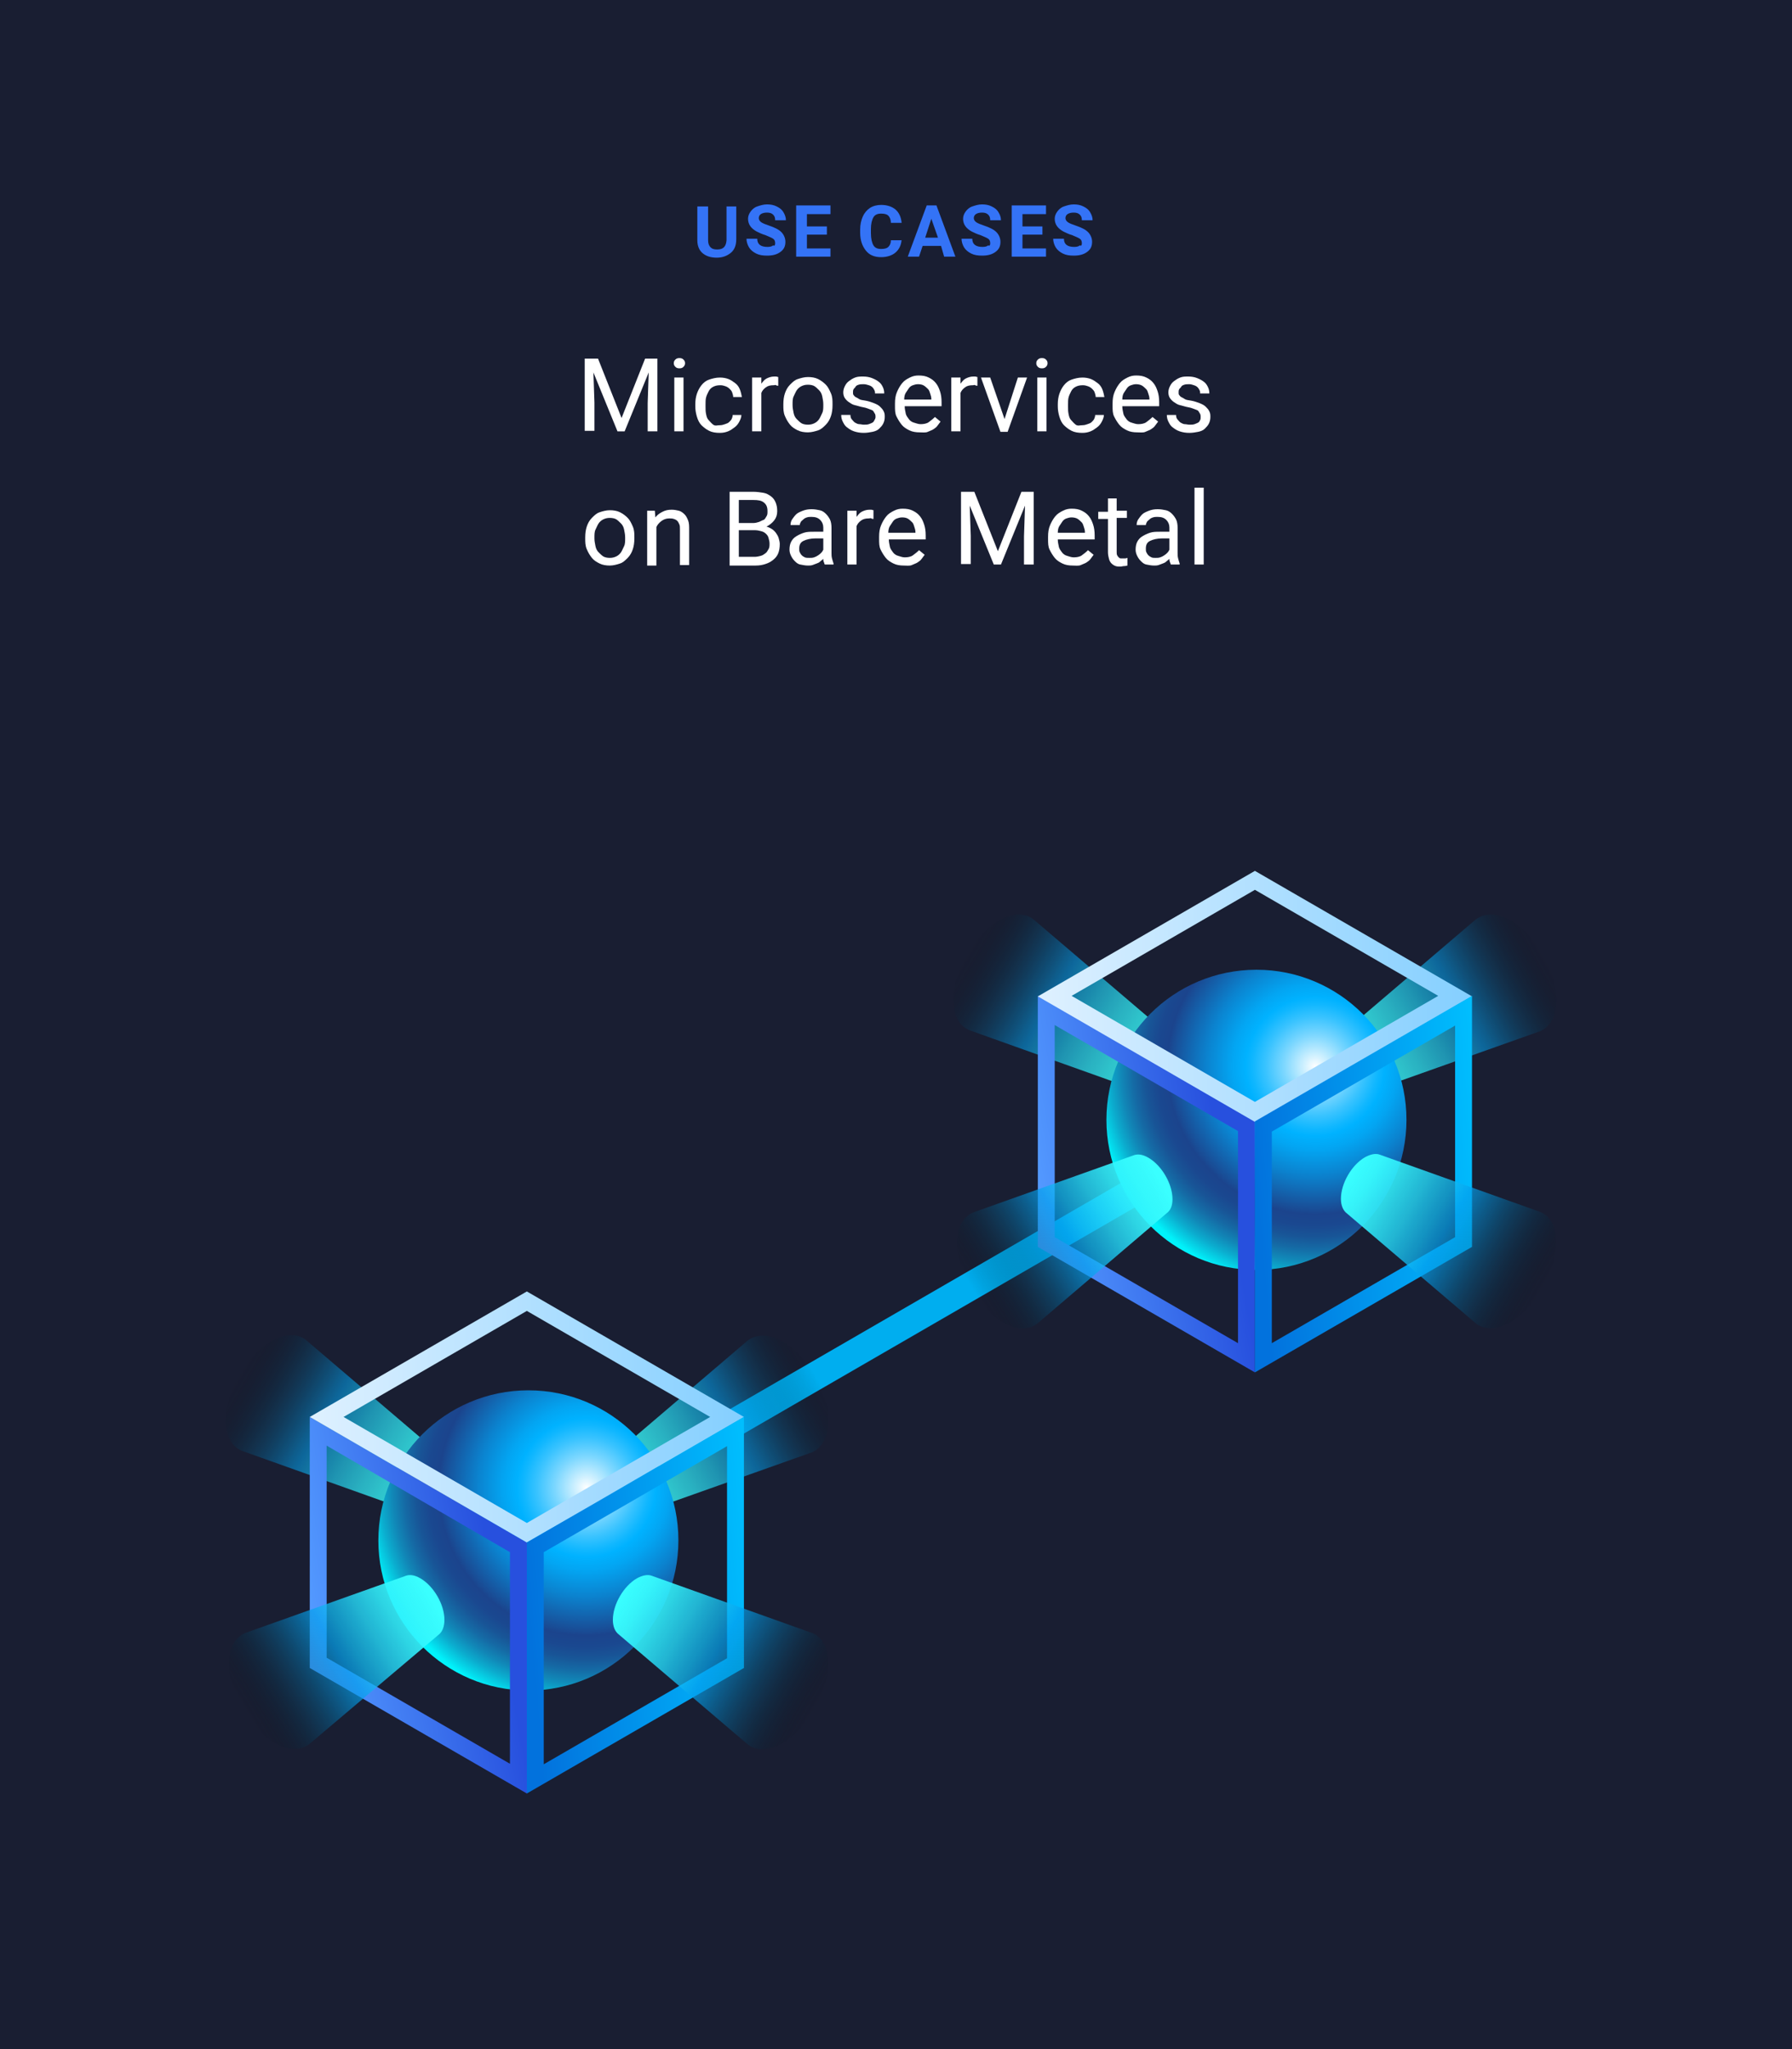 <?xml version="1.0" encoding="utf-8"?>
<!-- Generator: Adobe Illustrator 23.0.1, SVG Export Plug-In . SVG Version: 6.00 Build 0)  -->
<svg version="1.1" id="Ñëîé_1" xmlns="http://www.w3.org/2000/svg" xmlns:xlink="http://www.w3.org/1999/xlink" x="0px" y="0px"
	 viewBox="0 0 350 400" style="enable-background:new 0 0 350 400;" xml:space="preserve">
<style type="text/css">
	.st0{fill:#191E32;}
	.st1{fill:#FFFFFF;}
	.st2{fill:#3473F6;}
	.st3{fill:none;stroke:#00AEEF;stroke-width:5.498;stroke-linecap:round;stroke-linejoin:round;stroke-miterlimit:10;}
	.st4{opacity:0.8;fill:url(#SVGID_1_);}
	.st5{opacity:0.8;fill:url(#SVGID_2_);}
	.st6{fill:url(#SVGID_3_);}
	.st7{fill-rule:evenodd;clip-rule:evenodd;fill:url(#SVGID_4_);}
	.st8{fill-rule:evenodd;clip-rule:evenodd;fill:url(#SVGID_5_);}
	.st9{fill-rule:evenodd;clip-rule:evenodd;fill:url(#SVGID_6_);}
	.st10{fill:url(#SVGID_7_);}
	.st11{fill:url(#SVGID_8_);}
	.st12{opacity:0.8;fill:url(#SVGID_9_);}
	.st13{opacity:0.8;fill:url(#SVGID_10_);}
	.st14{fill:url(#SVGID_11_);}
	.st15{fill-rule:evenodd;clip-rule:evenodd;fill:url(#SVGID_12_);}
	.st16{fill-rule:evenodd;clip-rule:evenodd;fill:url(#SVGID_13_);}
	.st17{fill-rule:evenodd;clip-rule:evenodd;fill:url(#SVGID_14_);}
	.st18{fill:url(#SVGID_15_);}
	.st19{fill:url(#SVGID_16_);}
</style>
<rect class="st0" width="350" height="400"/>
<g>
	<path class="st1" d="M116.8,70l4.6,11.6l4.6-11.6h2.4v14.2h-1.9v-5.5l0.2-6l-4.7,11.5h-1.4l-4.7-11.5l0.2,5.9v5.5h-1.9V70H116.8z"
		/>
	<path class="st1" d="M131.6,70.9c0-0.3,0.1-0.5,0.3-0.7s0.4-0.3,0.8-0.3s0.6,0.1,0.8,0.3s0.3,0.4,0.3,0.7s-0.1,0.5-0.3,0.7
		s-0.4,0.3-0.8,0.3s-0.6-0.1-0.8-0.3S131.6,71.2,131.6,70.9z M133.5,84.2h-1.8V73.7h1.8V84.2z"/>
	<path class="st1" d="M140.7,83c0.3,0,0.6-0.1,0.9-0.2s0.6-0.2,0.8-0.4s0.4-0.4,0.5-0.6s0.2-0.5,0.2-0.8h1.7c0,0.5-0.2,0.9-0.4,1.3
		s-0.5,0.8-0.9,1.1s-0.8,0.6-1.3,0.8s-1,0.3-1.6,0.3c-0.8,0-1.5-0.1-2.1-0.4s-1.1-0.7-1.5-1.1s-0.7-1-0.9-1.7s-0.3-1.3-0.3-2v-0.4
		c0-0.7,0.1-1.4,0.3-2s0.5-1.2,0.9-1.7s0.9-0.9,1.5-1.1s1.3-0.4,2.1-0.4c0.6,0,1.2,0.1,1.7,0.3s0.9,0.5,1.3,0.8s0.7,0.7,0.9,1.2
		s0.3,1,0.4,1.5h-1.7c0-0.3-0.1-0.6-0.2-0.9s-0.3-0.5-0.5-0.7s-0.5-0.4-0.8-0.5s-0.6-0.2-1-0.2c-0.6,0-1,0.1-1.4,0.3
		s-0.7,0.5-0.9,0.9s-0.4,0.8-0.5,1.2s-0.1,0.9-0.1,1.4v0.4c0,0.5,0,0.9,0.1,1.4s0.2,0.9,0.5,1.2s0.5,0.6,0.9,0.9S140.1,83,140.7,83z
		"/>
	<path class="st1" d="M152,75.3c-0.2,0-0.3,0-0.4-0.1s-0.3,0-0.5,0c-0.6,0-1.1,0.1-1.5,0.4s-0.7,0.6-0.9,1.1v7.5h-1.8V73.7h1.8
		l0,1.2c0.3-0.4,0.6-0.8,1-1s0.9-0.4,1.5-0.4c0.1,0,0.3,0,0.4,0s0.3,0.1,0.4,0.1V75.3z"/>
	<path class="st1" d="M153,78.9c0-0.8,0.1-1.5,0.3-2.1s0.5-1.2,1-1.7s0.9-0.9,1.5-1.1s1.3-0.4,2-0.4c0.7,0,1.4,0.1,2,0.4
		s1.1,0.7,1.5,1.1s0.7,1,1,1.7s0.3,1.4,0.3,2.1v0.2c0,0.8-0.1,1.5-0.3,2.1s-0.5,1.2-1,1.7s-0.9,0.9-1.5,1.1s-1.3,0.4-2,0.4
		s-1.4-0.1-2-0.4s-1.1-0.6-1.5-1.1s-0.7-1-1-1.7s-0.3-1.4-0.3-2.1V78.9z M154.8,79.1c0,0.5,0.1,1,0.2,1.5s0.3,0.9,0.6,1.2
		s0.6,0.6,0.9,0.8s0.8,0.3,1.3,0.3c0.5,0,0.9-0.1,1.3-0.3s0.7-0.5,0.9-0.8s0.4-0.8,0.6-1.2s0.2-1,0.2-1.5v-0.2c0-0.5-0.1-1-0.2-1.5
		s-0.3-0.9-0.6-1.2s-0.6-0.6-0.9-0.8s-0.8-0.3-1.3-0.3c-0.5,0-0.9,0.1-1.3,0.3s-0.7,0.5-0.9,0.8s-0.4,0.8-0.6,1.2s-0.2,1-0.2,1.5
		V79.1z"/>
	<path class="st1" d="M171,81.4c0-0.2,0-0.4-0.1-0.6s-0.2-0.3-0.3-0.5s-0.4-0.3-0.7-0.4s-0.7-0.3-1.3-0.4c-0.6-0.1-1.1-0.3-1.6-0.4
		s-0.9-0.4-1.2-0.6s-0.6-0.5-0.8-0.8s-0.3-0.7-0.3-1.1c0-0.4,0.1-0.8,0.3-1.2s0.4-0.7,0.8-1s0.7-0.5,1.2-0.7s1-0.2,1.6-0.2
		c0.6,0,1.2,0.1,1.7,0.3s0.9,0.4,1.3,0.7s0.6,0.6,0.8,1s0.3,0.8,0.3,1.3h-1.8c0-0.2,0-0.4-0.1-0.6s-0.2-0.4-0.4-0.6
		s-0.4-0.3-0.7-0.4S169,75,168.7,75c-0.4,0-0.7,0-1,0.1s-0.5,0.2-0.6,0.4s-0.3,0.3-0.4,0.5s-0.1,0.4-0.1,0.6s0,0.4,0.1,0.5
		s0.2,0.3,0.4,0.4s0.4,0.2,0.7,0.4s0.7,0.2,1.2,0.3c0.6,0.1,1.2,0.3,1.7,0.5s0.9,0.4,1.2,0.7s0.5,0.5,0.7,0.9s0.2,0.7,0.2,1.1
		c0,0.5-0.1,0.9-0.3,1.3s-0.5,0.7-0.8,1s-0.8,0.5-1.3,0.6s-1.1,0.2-1.7,0.2c-0.7,0-1.3-0.1-1.9-0.3s-1-0.5-1.4-0.8s-0.6-0.7-0.8-1.1
		s-0.3-0.8-0.3-1.3h1.8c0,0.4,0.1,0.7,0.3,0.9s0.4,0.5,0.6,0.6s0.5,0.3,0.8,0.3s0.6,0.1,0.9,0.1c0.4,0,0.7,0,1-0.1s0.5-0.2,0.7-0.3
		s0.3-0.3,0.4-0.5S171,81.7,171,81.4z"/>
	<path class="st1" d="M179.6,84.4c-0.7,0-1.4-0.1-2-0.4s-1.1-0.6-1.5-1.1s-0.7-1-1-1.6s-0.3-1.3-0.3-2.1v-0.4c0-0.9,0.1-1.6,0.4-2.3
		s0.6-1.2,1-1.7s0.9-0.8,1.5-1.1s1.1-0.4,1.7-0.4c0.8,0,1.4,0.1,2,0.4s1,0.6,1.4,1.1s0.6,1,0.8,1.6s0.3,1.3,0.3,2.1v0.8h-7.2
		c0,0.5,0.1,0.9,0.2,1.4s0.4,0.8,0.6,1.1s0.6,0.6,1,0.7s0.8,0.3,1.3,0.3c0.6,0,1.2-0.1,1.6-0.4s0.8-0.6,1.2-1l1.1,0.9
		c-0.2,0.3-0.4,0.5-0.6,0.8s-0.5,0.5-0.8,0.7s-0.7,0.3-1.1,0.5S180.1,84.4,179.6,84.4z M179.3,75c-0.4,0-0.7,0.1-1,0.2
		s-0.6,0.3-0.8,0.6s-0.4,0.6-0.6,0.9s-0.3,0.8-0.3,1.3h5.3v-0.1c0-0.4-0.1-0.7-0.2-1s-0.2-0.7-0.4-0.9s-0.5-0.5-0.8-0.7
		S179.8,75,179.3,75z"/>
	<path class="st1" d="M190.9,75.3c-0.2,0-0.3,0-0.4-0.1s-0.3,0-0.5,0c-0.6,0-1.1,0.1-1.5,0.4s-0.7,0.6-0.9,1.1v7.5h-1.8V73.7h1.8
		l0,1.2c0.3-0.4,0.6-0.8,1-1s0.9-0.4,1.5-0.4c0.1,0,0.3,0,0.4,0s0.3,0.1,0.4,0.1V75.3z"/>
	<path class="st1" d="M196.2,81.8l2.6-8.1h1.8l-3.8,10.6h-1.4l-3.8-10.6h1.8L196.2,81.8z"/>
	<path class="st1" d="M202.4,70.9c0-0.3,0.1-0.5,0.3-0.7s0.4-0.3,0.8-0.3s0.6,0.1,0.8,0.3s0.3,0.4,0.3,0.7s-0.1,0.5-0.3,0.7
		s-0.4,0.3-0.8,0.3s-0.6-0.1-0.8-0.3S202.4,71.2,202.4,70.9z M204.4,84.2h-1.8V73.7h1.8V84.2z"/>
	<path class="st1" d="M211.5,83c0.3,0,0.6-0.1,0.9-0.2s0.6-0.2,0.8-0.4s0.4-0.4,0.5-0.6s0.2-0.5,0.2-0.8h1.7c0,0.5-0.2,0.9-0.4,1.3
		s-0.5,0.8-0.9,1.1s-0.8,0.6-1.3,0.8s-1,0.3-1.6,0.3c-0.8,0-1.5-0.1-2.1-0.4s-1.1-0.7-1.5-1.1s-0.7-1-0.9-1.7s-0.3-1.3-0.3-2v-0.4
		c0-0.7,0.1-1.4,0.3-2s0.5-1.2,0.9-1.7s0.9-0.9,1.5-1.1s1.3-0.4,2.1-0.4c0.6,0,1.2,0.1,1.7,0.3s0.9,0.5,1.3,0.8s0.7,0.7,0.9,1.2
		s0.3,1,0.4,1.5H214c0-0.3-0.1-0.6-0.2-0.9s-0.3-0.5-0.5-0.7s-0.5-0.4-0.8-0.5s-0.6-0.2-1-0.2c-0.6,0-1,0.1-1.4,0.3
		s-0.7,0.5-0.9,0.9s-0.4,0.8-0.5,1.2s-0.1,0.9-0.1,1.4v0.4c0,0.5,0,0.9,0.1,1.4s0.2,0.9,0.5,1.2s0.5,0.6,0.9,0.9S210.9,83,211.5,83z
		"/>
	<path class="st1" d="M222.1,84.4c-0.7,0-1.4-0.1-2-0.4s-1.1-0.6-1.5-1.1s-0.7-1-1-1.6s-0.3-1.3-0.3-2.1v-0.4c0-0.9,0.1-1.6,0.4-2.3
		s0.6-1.2,1-1.7s0.9-0.8,1.5-1.1s1.1-0.4,1.7-0.4c0.8,0,1.4,0.1,2,0.4s1,0.6,1.4,1.1s0.6,1,0.8,1.6s0.3,1.3,0.3,2.1v0.8h-7.2
		c0,0.5,0.1,0.9,0.2,1.4s0.4,0.8,0.6,1.1s0.6,0.6,1,0.7s0.8,0.3,1.3,0.3c0.6,0,1.2-0.1,1.6-0.4s0.8-0.6,1.2-1l1.1,0.9
		c-0.2,0.3-0.4,0.5-0.6,0.8s-0.5,0.5-0.8,0.7s-0.7,0.3-1.1,0.5S222.6,84.4,222.1,84.4z M221.9,75c-0.4,0-0.7,0.1-1,0.2
		s-0.6,0.3-0.8,0.6s-0.4,0.6-0.6,0.9s-0.3,0.8-0.3,1.3h5.3v-0.1c0-0.4-0.1-0.7-0.2-1s-0.2-0.7-0.4-0.9s-0.5-0.5-0.8-0.7
		S222.3,75,221.9,75z"/>
	<path class="st1" d="M234.5,81.4c0-0.2,0-0.4-0.1-0.6s-0.2-0.3-0.3-0.5s-0.4-0.3-0.7-0.4s-0.7-0.3-1.3-0.4
		c-0.6-0.1-1.1-0.3-1.6-0.4s-0.9-0.4-1.2-0.6s-0.6-0.5-0.8-0.8s-0.3-0.7-0.3-1.1c0-0.4,0.1-0.8,0.3-1.2s0.4-0.7,0.8-1
		s0.7-0.5,1.2-0.7s1-0.2,1.6-0.2c0.6,0,1.2,0.1,1.7,0.3s0.9,0.4,1.3,0.7s0.6,0.6,0.8,1s0.3,0.8,0.3,1.3h-1.8c0-0.2,0-0.4-0.1-0.6
		s-0.2-0.4-0.4-0.6s-0.4-0.3-0.7-0.4s-0.6-0.2-0.9-0.2c-0.4,0-0.7,0-1,0.1s-0.5,0.2-0.6,0.4s-0.3,0.3-0.4,0.5s-0.1,0.4-0.1,0.6
		s0,0.4,0.1,0.5s0.2,0.3,0.4,0.4s0.4,0.2,0.7,0.4s0.7,0.2,1.2,0.3c0.6,0.1,1.2,0.3,1.7,0.5s0.9,0.4,1.2,0.7s0.5,0.5,0.7,0.9
		s0.2,0.7,0.2,1.1c0,0.5-0.1,0.9-0.3,1.3s-0.5,0.7-0.8,1s-0.8,0.5-1.3,0.6s-1.1,0.2-1.7,0.2c-0.7,0-1.3-0.1-1.9-0.3s-1-0.5-1.4-0.8
		s-0.6-0.7-0.8-1.1s-0.3-0.8-0.3-1.3h1.8c0,0.4,0.1,0.7,0.3,0.9s0.4,0.5,0.6,0.6s0.5,0.3,0.8,0.3s0.6,0.1,0.9,0.1c0.4,0,0.7,0,1-0.1
		s0.5-0.2,0.7-0.3s0.3-0.3,0.4-0.5S234.5,81.7,234.5,81.4z"/>
	<path class="st1" d="M114.3,104.9c0-0.8,0.1-1.5,0.3-2.1s0.5-1.2,1-1.7s0.9-0.9,1.5-1.1s1.3-0.4,2-0.4c0.7,0,1.4,0.1,2,0.4
		s1.1,0.7,1.5,1.1s0.7,1,1,1.7s0.3,1.4,0.3,2.1v0.2c0,0.8-0.1,1.5-0.3,2.1s-0.5,1.2-1,1.7s-0.9,0.9-1.5,1.1s-1.3,0.4-2,0.4
		s-1.4-0.1-2-0.4s-1.1-0.6-1.5-1.1s-0.7-1-1-1.7s-0.3-1.4-0.3-2.1V104.9z M116.1,105.1c0,0.5,0.1,1,0.2,1.5s0.3,0.9,0.6,1.2
		s0.6,0.6,0.9,0.8s0.8,0.3,1.3,0.3c0.5,0,0.9-0.1,1.3-0.3s0.7-0.5,0.9-0.8s0.4-0.8,0.6-1.2s0.2-1,0.2-1.5v-0.2c0-0.5-0.1-1-0.2-1.5
		s-0.3-0.9-0.6-1.2s-0.6-0.6-0.9-0.8s-0.8-0.3-1.3-0.3c-0.5,0-0.9,0.1-1.3,0.3s-0.7,0.5-0.9,0.8s-0.4,0.8-0.6,1.2s-0.2,1-0.2,1.5
		V105.1z"/>
	<path class="st1" d="M127.9,99.7l0.1,1.3c0.4-0.5,0.8-0.8,1.4-1.1s1.1-0.4,1.8-0.4c0.5,0,1,0.1,1.4,0.2s0.8,0.4,1.1,0.7
		s0.5,0.7,0.7,1.2s0.2,1.1,0.2,1.8v6.9h-1.8v-6.9c0-0.4,0-0.8-0.1-1s-0.2-0.5-0.4-0.7s-0.4-0.3-0.7-0.4s-0.6-0.1-0.9-0.1
		c-0.6,0-1.1,0.2-1.5,0.5s-0.8,0.7-1,1.2v7.5h-1.8V99.7H127.9z"/>
	<path class="st1" d="M142.5,110.2V96h4.6c0.7,0,1.4,0.1,2,0.2s1.1,0.4,1.5,0.7s0.7,0.7,0.9,1.2s0.3,1,0.3,1.7s-0.2,1.3-0.6,1.8
		s-0.9,0.9-1.5,1.2c0.4,0.1,0.8,0.3,1.1,0.5s0.6,0.5,0.8,0.8s0.4,0.6,0.5,1s0.2,0.7,0.2,1.1c0,0.7-0.1,1.3-0.3,1.8s-0.5,0.9-1,1.3
		s-0.9,0.6-1.5,0.8s-1.2,0.3-1.9,0.3H142.5z M144.3,102.1h2.8c0.4,0,0.8-0.1,1.1-0.2s0.6-0.3,0.9-0.4s0.4-0.4,0.6-0.7s0.2-0.6,0.2-1
		c0-0.8-0.2-1.3-0.7-1.7s-1.1-0.5-2.1-0.5h-2.8V102.1z M144.3,103.6v5.1h3.1c0.4,0,0.8-0.1,1.2-0.2s0.6-0.3,0.9-0.5s0.4-0.5,0.6-0.8
		s0.2-0.7,0.2-1.1s-0.1-0.7-0.2-1.1s-0.3-0.6-0.5-0.8s-0.5-0.4-0.9-0.5s-0.8-0.2-1.2-0.2H144.3z"/>
	<path class="st1" d="M161.1,110.2c-0.1-0.1-0.1-0.3-0.2-0.5s-0.1-0.4-0.1-0.6c-0.2,0.2-0.4,0.3-0.6,0.5s-0.4,0.3-0.7,0.4
		s-0.5,0.2-0.8,0.3s-0.6,0.1-0.9,0.1c-0.5,0-1-0.1-1.5-0.2s-0.8-0.4-1.1-0.7s-0.5-0.6-0.7-1s-0.3-0.8-0.3-1.2c0-0.6,0.1-1.1,0.3-1.5
		s0.5-0.8,1-1.1s0.9-0.5,1.5-0.7s1.2-0.2,2-0.2h1.8V103c0-0.6-0.2-1.1-0.6-1.5s-0.9-0.6-1.7-0.6c-0.3,0-0.6,0-0.9,0.1
		s-0.5,0.2-0.7,0.4s-0.4,0.3-0.5,0.5s-0.2,0.4-0.2,0.6h-1.8c0-0.4,0.1-0.8,0.3-1.1s0.5-0.7,0.8-1s0.8-0.5,1.3-0.7s1.1-0.3,1.7-0.3
		c0.6,0,1.1,0.1,1.6,0.2s0.9,0.4,1.2,0.7s0.6,0.7,0.8,1.1s0.3,1,0.3,1.6v4.9c0,0.4,0,0.7,0.1,1.1s0.2,0.7,0.3,1v0.2H161.1z
		 M158.1,108.9c0.3,0,0.6,0,0.9-0.1s0.5-0.2,0.8-0.4s0.4-0.3,0.6-0.5s0.3-0.4,0.4-0.6v-2.2h-1.5c-1,0-1.8,0.2-2.4,0.5
		s-0.8,0.8-0.8,1.5c0,0.3,0,0.5,0.1,0.7s0.2,0.4,0.4,0.6s0.4,0.3,0.6,0.4S157.8,108.9,158.1,108.9z"/>
	<path class="st1" d="M170.6,101.3c-0.2,0-0.3,0-0.4-0.1s-0.3,0-0.5,0c-0.6,0-1.1,0.1-1.5,0.4s-0.7,0.6-0.9,1.1v7.5h-1.8V99.7h1.8
		l0,1.2c0.3-0.4,0.6-0.8,1-1s0.9-0.4,1.5-0.4c0.1,0,0.3,0,0.4,0s0.3,0.1,0.4,0.1V101.3z"/>
	<path class="st1" d="M176.5,110.4c-0.7,0-1.4-0.1-2-0.4s-1.1-0.6-1.5-1.1s-0.7-1-1-1.6s-0.3-1.3-0.3-2.1v-0.4
		c0-0.9,0.1-1.6,0.4-2.3s0.6-1.2,1-1.7s0.9-0.8,1.5-1.1s1.1-0.4,1.7-0.4c0.8,0,1.4,0.1,2,0.4s1,0.6,1.4,1.1s0.6,1,0.8,1.6
		s0.3,1.3,0.3,2.1v0.8h-7.2c0,0.5,0.1,0.9,0.2,1.4s0.4,0.8,0.6,1.1s0.6,0.6,1,0.7s0.8,0.3,1.3,0.3c0.6,0,1.2-0.1,1.6-0.4
		s0.8-0.6,1.2-1l1.1,0.9c-0.2,0.3-0.4,0.5-0.6,0.8s-0.5,0.5-0.8,0.7s-0.7,0.3-1.1,0.5S177,110.4,176.5,110.4z M176.2,101
		c-0.4,0-0.7,0.1-1,0.2s-0.6,0.3-0.8,0.6s-0.4,0.6-0.6,0.9s-0.3,0.8-0.3,1.3h5.3v-0.1c0-0.4-0.1-0.7-0.2-1s-0.2-0.7-0.4-0.9
		s-0.5-0.5-0.8-0.7S176.7,101,176.2,101z"/>
	<path class="st1" d="M190.3,96l4.6,11.6l4.6-11.6h2.4v14.2h-1.9v-5.5l0.2-6l-4.7,11.5h-1.4l-4.7-11.5l0.2,5.9v5.5h-1.9V96H190.3z"
		/>
	<path class="st1" d="M209.5,110.4c-0.7,0-1.4-0.1-2-0.4s-1.1-0.6-1.5-1.1s-0.7-1-1-1.6s-0.3-1.3-0.3-2.1v-0.4
		c0-0.9,0.1-1.6,0.4-2.3s0.6-1.2,1-1.7s0.9-0.8,1.5-1.1s1.1-0.4,1.7-0.4c0.8,0,1.4,0.1,2,0.4s1,0.6,1.4,1.1s0.6,1,0.8,1.6
		s0.3,1.3,0.3,2.1v0.8h-7.2c0,0.5,0.1,0.9,0.2,1.4s0.4,0.8,0.6,1.1s0.6,0.6,1,0.7s0.8,0.3,1.3,0.3c0.6,0,1.2-0.1,1.6-0.4
		s0.8-0.6,1.2-1l1.1,0.9c-0.2,0.3-0.4,0.5-0.6,0.8s-0.5,0.5-0.8,0.7s-0.7,0.3-1.1,0.5S210,110.4,209.5,110.4z M209.3,101
		c-0.4,0-0.7,0.1-1,0.2s-0.6,0.3-0.8,0.6s-0.4,0.6-0.6,0.9s-0.3,0.8-0.3,1.3h5.3v-0.1c0-0.4-0.1-0.7-0.2-1s-0.2-0.7-0.4-0.9
		s-0.5-0.5-0.8-0.7S209.7,101,209.3,101z"/>
	<path class="st1" d="M218.1,97.1v2.6h2v1.4h-2v6.6c0,0.3,0,0.5,0.1,0.7s0.2,0.3,0.3,0.4s0.2,0.2,0.4,0.2s0.3,0,0.4,0s0.3,0,0.5,0
		s0.3-0.1,0.4-0.1v1.5c-0.1,0-0.3,0.1-0.6,0.1s-0.5,0.1-0.8,0.1c-0.3,0-0.6,0-0.9-0.1s-0.6-0.3-0.8-0.5s-0.4-0.5-0.5-0.9
		s-0.2-0.8-0.2-1.3v-6.5h-1.9v-1.4h1.9v-2.6H218.1z"/>
	<path class="st1" d="M228.7,110.2c-0.1-0.1-0.1-0.3-0.2-0.5s-0.1-0.4-0.1-0.6c-0.2,0.2-0.4,0.3-0.6,0.5s-0.4,0.3-0.7,0.4
		s-0.5,0.2-0.8,0.3s-0.6,0.1-0.9,0.1c-0.5,0-1-0.1-1.5-0.2s-0.8-0.4-1.1-0.7s-0.5-0.6-0.7-1s-0.3-0.8-0.3-1.2c0-0.6,0.1-1.1,0.3-1.5
		s0.5-0.8,1-1.1s0.9-0.5,1.5-0.7s1.2-0.2,2-0.2h1.8V103c0-0.6-0.2-1.1-0.6-1.5s-0.9-0.6-1.7-0.6c-0.3,0-0.6,0-0.9,0.1
		s-0.5,0.2-0.7,0.4s-0.4,0.3-0.5,0.5s-0.2,0.4-0.2,0.6h-1.8c0-0.4,0.1-0.8,0.3-1.1s0.5-0.7,0.8-1s0.8-0.5,1.3-0.7s1.1-0.3,1.7-0.3
		c0.6,0,1.1,0.1,1.6,0.2s0.9,0.4,1.2,0.7s0.6,0.7,0.8,1.1s0.3,1,0.3,1.6v4.9c0,0.4,0,0.7,0.1,1.1s0.2,0.7,0.3,1v0.2H228.7z
		 M225.7,108.9c0.3,0,0.6,0,0.9-0.1s0.5-0.2,0.8-0.4s0.4-0.3,0.6-0.5s0.3-0.4,0.4-0.6v-2.2H227c-1,0-1.8,0.2-2.4,0.5
		s-0.8,0.8-0.8,1.5c0,0.3,0,0.5,0.1,0.7s0.2,0.4,0.4,0.6s0.4,0.3,0.6,0.4S225.4,108.9,225.7,108.9z"/>
	<path class="st1" d="M235.1,110.2h-1.8v-15h1.8V110.2z"/>
</g>
<g>
	<path class="st2" d="M143.8,40.1v6.6c0,1.1-0.3,2-1,2.6c-0.7,0.6-1.6,1-2.8,1c-1.2,0-2.1-0.3-2.8-0.9s-1-1.5-1-2.5v-6.6h2.1v6.6
		c0,0.7,0.2,1.1,0.5,1.4c0.3,0.3,0.7,0.4,1.3,0.4c1.2,0,1.7-0.6,1.8-1.8v-6.6H143.8z"/>
	<path class="st2" d="M151.4,47.5c0-0.4-0.1-0.7-0.4-0.9c-0.3-0.2-0.8-0.4-1.5-0.7c-0.7-0.2-1.3-0.5-1.7-0.7
		c-1.1-0.6-1.7-1.4-1.7-2.5c0-0.5,0.2-1,0.5-1.4c0.3-0.4,0.7-0.8,1.3-1c0.6-0.2,1.2-0.4,1.9-0.4c0.7,0,1.3,0.1,1.9,0.4
		c0.6,0.3,1,0.6,1.3,1.1c0.3,0.5,0.5,1,0.5,1.6h-2.1c0-0.5-0.1-0.8-0.4-1.1c-0.3-0.3-0.7-0.4-1.2-0.4c-0.5,0-0.9,0.1-1.2,0.3
		c-0.3,0.2-0.4,0.5-0.4,0.8c0,0.3,0.2,0.6,0.5,0.8c0.3,0.2,0.8,0.4,1.4,0.6c1.2,0.4,2,0.8,2.5,1.3s0.8,1.2,0.8,1.9
		c0,0.9-0.3,1.5-1,2c-0.7,0.5-1.5,0.7-2.6,0.7c-0.8,0-1.5-0.1-2.1-0.4c-0.6-0.3-1.1-0.7-1.4-1.2c-0.3-0.5-0.5-1.1-0.5-1.7h2.1
		c0,1.1,0.7,1.6,2,1.6c0.5,0,0.9-0.1,1.1-0.3C151.3,48.1,151.4,47.8,151.4,47.5z"/>
	<path class="st2" d="M161.5,45.8h-3.9v2.7h4.6v1.6h-6.7v-10h6.7v1.7h-4.6v2.4h3.9V45.8z"/>
	<path class="st2" d="M176.1,46.8c-0.1,1.1-0.5,1.9-1.2,2.5c-0.7,0.6-1.7,0.9-2.8,0.9c-1.3,0-2.3-0.4-3-1.3c-0.7-0.9-1.1-2-1.1-3.5
		v-0.6c0-1,0.2-1.8,0.5-2.5s0.8-1.3,1.4-1.7c0.6-0.4,1.4-0.6,2.2-0.6c1.1,0,2.1,0.3,2.8,0.9s1.1,1.5,1.2,2.6h-2.1
		c0-0.6-0.2-1.1-0.5-1.4c-0.3-0.3-0.8-0.4-1.4-0.4c-0.7,0-1.2,0.2-1.5,0.7c-0.3,0.5-0.5,1.3-0.5,2.3v0.8c0,1.1,0.2,1.9,0.5,2.4
		c0.3,0.5,0.8,0.7,1.5,0.7c0.6,0,1.1-0.1,1.4-0.4c0.3-0.3,0.5-0.7,0.5-1.3H176.1z"/>
	<path class="st2" d="M183.8,48h-3.6l-0.7,2.1h-2.2l3.7-10h1.9l3.7,10h-2.2L183.8,48z M180.7,46.4h2.5l-1.3-3.7L180.7,46.4z"/>
	<path class="st2" d="M193.4,47.5c0-0.4-0.1-0.7-0.4-0.9c-0.3-0.2-0.8-0.4-1.5-0.7c-0.7-0.2-1.3-0.5-1.7-0.7
		c-1.1-0.6-1.7-1.4-1.7-2.5c0-0.5,0.2-1,0.5-1.4c0.3-0.4,0.7-0.8,1.3-1c0.6-0.2,1.2-0.4,1.9-0.4c0.7,0,1.3,0.1,1.9,0.4
		c0.6,0.3,1,0.6,1.3,1.1c0.3,0.5,0.5,1,0.5,1.6h-2.1c0-0.5-0.1-0.8-0.4-1.1c-0.3-0.3-0.7-0.4-1.2-0.4c-0.5,0-0.9,0.1-1.2,0.3
		c-0.3,0.2-0.4,0.5-0.4,0.8c0,0.3,0.2,0.6,0.5,0.8c0.3,0.2,0.8,0.4,1.4,0.6c1.2,0.4,2,0.8,2.5,1.3s0.8,1.2,0.8,1.9
		c0,0.9-0.3,1.5-1,2c-0.7,0.5-1.5,0.7-2.6,0.7c-0.8,0-1.5-0.1-2.1-0.4c-0.6-0.3-1.1-0.7-1.4-1.2c-0.3-0.5-0.5-1.1-0.5-1.7h2.1
		c0,1.1,0.7,1.6,2,1.6c0.5,0,0.9-0.1,1.1-0.3C193.3,48.1,193.4,47.8,193.4,47.5z"/>
	<path class="st2" d="M203.6,45.8h-3.9v2.7h4.6v1.6h-6.7v-10h6.7v1.7h-4.6v2.4h3.9V45.8z"/>
	<path class="st2" d="M211.3,47.5c0-0.4-0.1-0.7-0.4-0.9c-0.3-0.2-0.8-0.4-1.5-0.7c-0.7-0.2-1.3-0.5-1.7-0.7
		c-1.1-0.6-1.7-1.4-1.7-2.5c0-0.5,0.2-1,0.5-1.4c0.3-0.4,0.7-0.8,1.3-1c0.6-0.2,1.2-0.4,1.9-0.4c0.7,0,1.3,0.1,1.9,0.4
		c0.6,0.3,1,0.6,1.3,1.1c0.3,0.5,0.5,1,0.5,1.6h-2.1c0-0.5-0.1-0.8-0.4-1.1c-0.3-0.3-0.7-0.4-1.2-0.4c-0.5,0-0.9,0.1-1.2,0.3
		c-0.3,0.2-0.4,0.5-0.4,0.8c0,0.3,0.2,0.6,0.5,0.8c0.3,0.2,0.8,0.4,1.4,0.6c1.2,0.4,2,0.8,2.5,1.3s0.8,1.2,0.8,1.9
		c0,0.9-0.3,1.5-1,2c-0.7,0.5-1.5,0.7-2.6,0.7c-0.8,0-1.5-0.1-2.1-0.4c-0.6-0.3-1.1-0.7-1.4-1.2c-0.3-0.5-0.5-1.1-0.5-1.7h2.1
		c0,1.1,0.7,1.6,2,1.6c0.5,0,0.9-0.1,1.1-0.3C211.2,48.1,211.3,47.8,211.3,47.5z"/>
</g>
<g>
	<line class="st3" x1="222.9" y1="231.8" x2="108.4" y2="298"/>
	<g>
		<g>
			<linearGradient id="SVGID_1_" gradientUnits="userSpaceOnUse" x1="266.629" y1="205.525" x2="303.161" y2="185.611">
				<stop  offset="0" style="stop-color:#3AFFFF"/>
				<stop  offset="9.675238e-02" style="stop-color:#37FBFE;stop-opacity:0.942"/>
				<stop  offset="0.202" style="stop-color:#30EDFC;stop-opacity:0.879"/>
				<stop  offset="0.311" style="stop-color:#24D8F8;stop-opacity:0.813"/>
				<stop  offset="0.423" style="stop-color:#12BAF2;stop-opacity:0.746"/>
				<stop  offset="0.5" style="stop-color:#04A0ED;stop-opacity:0.7"/>
				<stop  offset="0.543" style="stop-color:#0498E0;stop-opacity:0.634"/>
				<stop  offset="0.622" style="stop-color:#0381BF;stop-opacity:0.513"/>
				<stop  offset="0.727" style="stop-color:#025D89;stop-opacity:0.351"/>
				<stop  offset="0.855" style="stop-color:#012B40;stop-opacity:0.156"/>
				<stop  offset="0.956" style="stop-color:#000000;stop-opacity:0"/>
			</linearGradient>
			<path class="st4" d="M304,195.1c0-5.7-4-12.6-8.9-15.4c-2.8-1.6-5.3-1.5-7-0.1h0L263,201l0,0c-0.6,0.6-1,1.5-1,2.8
				c0,3,2.1,6.6,4.7,8.1c1.2,0.7,2.2,0.8,3.1,0.4v0l31-11l0,0C302.7,200.5,304,198.4,304,195.1z"/>
			<linearGradient id="SVGID_2_" gradientUnits="userSpaceOnUse" x1="223.19" y1="206.347" x2="186.843" y2="185.228">
				<stop  offset="0" style="stop-color:#3AFFFF"/>
				<stop  offset="9.675238e-02" style="stop-color:#37FBFE;stop-opacity:0.942"/>
				<stop  offset="0.202" style="stop-color:#30EDFC;stop-opacity:0.879"/>
				<stop  offset="0.311" style="stop-color:#24D8F8;stop-opacity:0.813"/>
				<stop  offset="0.423" style="stop-color:#12BAF2;stop-opacity:0.746"/>
				<stop  offset="0.5" style="stop-color:#04A0ED;stop-opacity:0.7"/>
				<stop  offset="0.542" style="stop-color:#0498E0;stop-opacity:0.634"/>
				<stop  offset="0.619" style="stop-color:#0381BF;stop-opacity:0.513"/>
				<stop  offset="0.723" style="stop-color:#025D89;stop-opacity:0.351"/>
				<stop  offset="0.848" style="stop-color:#012B40;stop-opacity:0.156"/>
				<stop  offset="0.948" style="stop-color:#000000;stop-opacity:0"/>
			</linearGradient>
			<path class="st5" d="M227,200.9L227,200.9l-25-21.3l0,0c-1.6-1.4-4.1-1.5-6.9,0.1c-4.9,2.8-8.9,9.7-8.9,15.4
				c0,3.3,1.3,5.4,3.4,6.1h0l31.1,11.1l0,0c0.8,0.3,1.8,0.1,2.9-0.5c2.6-1.5,4.7-5.1,4.7-8.1C228.2,202.4,227.8,201.4,227,200.9z"/>
			
				<radialGradient id="SVGID_3_" cx="10686.246" cy="2851.911" r="257.038" gradientTransform="matrix(0.17 0 0 0.17 -1559.801 -276.654)" gradientUnits="userSpaceOnUse">
				<stop  offset="0" style="stop-color:#FFFFFF"/>
				<stop  offset="4.174535e-02" style="stop-color:#D7F3FF"/>
				<stop  offset="0.141" style="stop-color:#7CD7FF"/>
				<stop  offset="0.222" style="stop-color:#39C3FF"/>
				<stop  offset="0.28" style="stop-color:#10B7FF"/>
				<stop  offset="0.31" style="stop-color:#00B2FF"/>
				<stop  offset="0.371" style="stop-color:#03A5F2"/>
				<stop  offset="0.485" style="stop-color:#0B83CF"/>
				<stop  offset="0.638" style="stop-color:#194D96"/>
				<stop  offset="0.66" style="stop-color:#1B448D"/>
				<stop  offset="0.71" style="stop-color:#1A4890"/>
				<stop  offset="0.762" style="stop-color:#185597"/>
				<stop  offset="0.814" style="stop-color:#156AA5"/>
				<stop  offset="0.867" style="stop-color:#1187B7"/>
				<stop  offset="0.921" style="stop-color:#0BACCE"/>
				<stop  offset="0.975" style="stop-color:#04DAEB"/>
				<stop  offset="1" style="stop-color:#00F2FA"/>
			</radialGradient>
			<circle class="st6" cx="245.4" cy="218.6" r="29.3"/>
			
				<linearGradient id="SVGID_4_" gradientUnits="userSpaceOnUse" x1="1333.55" y1="-3382.845" x2="1377.516" y2="-3394.556" gradientTransform="matrix(0.866 0.5 0 1.155 -953.072 3465.66)">
				<stop  offset="0" style="stop-color:#5399FF"/>
				<stop  offset="1" style="stop-color:#2750DE"/>
			</linearGradient>
			<path class="st7" d="M202.7,194.4v49l42.4,24.5v-49L202.7,194.4z M241.8,262.2L206,241.5v-41.4l35.8,20.7V262.2z"/>
			<linearGradient id="SVGID_5_" gradientUnits="userSpaceOnUse" x1="287.485" y1="194.442" x2="194.212" y2="194.442">
				<stop  offset="0" style="stop-color:#84CFFF"/>
				<stop  offset="1" style="stop-color:#E8F4FF"/>
			</linearGradient>
			<path class="st8" d="M245.1,170l-42.4,24.5l42.4,24.5l42.4-24.5L245.1,170z M245.1,215.1l-35.8-20.7l35.8-20.7l35.8,20.7
				L245.1,215.1z"/>
			
				<linearGradient id="SVGID_6_" gradientUnits="userSpaceOnUse" x1="1301.603" y1="3699.069" x2="1351.522" y2="3693.683" gradientTransform="matrix(0.866 -0.5 0 1.155 -880.548 -3375.175)">
				<stop  offset="0" style="stop-color:#0272DD"/>
				<stop  offset="1" style="stop-color:#00C0FF"/>
			</linearGradient>
			<path class="st9" d="M245.1,218.9v49l42.4-24.5v-49L245.1,218.9z M284.2,241.5l-35.8,20.7v-41.3l35.8-20.7V241.5z"/>
			<linearGradient id="SVGID_7_" gradientUnits="userSpaceOnUse" x1="263.347" y1="229.438" x2="301.393" y2="251.404">
				<stop  offset="0" style="stop-color:#3AFFFF"/>
				<stop  offset="9.675238e-02" style="stop-color:#37FBFE;stop-opacity:0.942"/>
				<stop  offset="0.202" style="stop-color:#30EDFC;stop-opacity:0.879"/>
				<stop  offset="0.311" style="stop-color:#24D8F8;stop-opacity:0.813"/>
				<stop  offset="0.423" style="stop-color:#12BAF2;stop-opacity:0.746"/>
				<stop  offset="0.5" style="stop-color:#04A0ED;stop-opacity:0.7"/>
				<stop  offset="0.547" style="stop-color:#0498E0;stop-opacity:0.634"/>
				<stop  offset="0.633" style="stop-color:#0381BF;stop-opacity:0.513"/>
				<stop  offset="0.749" style="stop-color:#025D89;stop-opacity:0.351"/>
				<stop  offset="0.888" style="stop-color:#012B40;stop-opacity:0.156"/>
				<stop  offset="1" style="stop-color:#000000;stop-opacity:0"/>
			</linearGradient>
			<path class="st10" d="M300.6,236.5L300.6,236.5l-31.1-11.1l0,0c-0.8-0.3-1.8-0.1-2.9,0.5c-2.6,1.5-4.7,5.1-4.7,8.1
				c0,1.3,0.4,2.3,1.2,2.9l0,0l25,21.3l0,0c1.6,1.4,4.1,1.5,6.9-0.1c4.9-2.8,8.9-9.7,8.9-15.4C304,239.4,302.7,237.2,300.6,236.5z"
				/>
		</g>
		<linearGradient id="SVGID_8_" gradientUnits="userSpaceOnUse" x1="226.252" y1="229.713" x2="189.85" y2="251.41">
			<stop  offset="0" style="stop-color:#3AFFFF"/>
			<stop  offset="9.675238e-02" style="stop-color:#37FBFE;stop-opacity:0.942"/>
			<stop  offset="0.202" style="stop-color:#30EDFC;stop-opacity:0.879"/>
			<stop  offset="0.311" style="stop-color:#24D8F8;stop-opacity:0.813"/>
			<stop  offset="0.423" style="stop-color:#12BAF2;stop-opacity:0.746"/>
			<stop  offset="0.5" style="stop-color:#04A0ED;stop-opacity:0.7"/>
			<stop  offset="0.547" style="stop-color:#0498E0;stop-opacity:0.634"/>
			<stop  offset="0.633" style="stop-color:#0381BF;stop-opacity:0.513"/>
			<stop  offset="0.749" style="stop-color:#025D89;stop-opacity:0.351"/>
			<stop  offset="0.888" style="stop-color:#012B40;stop-opacity:0.156"/>
			<stop  offset="1" style="stop-color:#000000;stop-opacity:0"/>
		</linearGradient>
		<path class="st11" d="M229,234.1c0-3-2.1-6.6-4.7-8.1c-1.2-0.7-2.2-0.8-3.1-0.4h0l-30.9,11l0,0c-2,0.7-3.4,2.8-3.4,6.1
			c0,5.7,4,12.6,8.9,15.4c2.8,1.6,5.3,1.6,7,0.1v0l25.1-21.4l0,0C228.6,236.3,229,235.4,229,234.1z"/>
	</g>
	<g>
		<g>
			<linearGradient id="SVGID_9_" gradientUnits="userSpaceOnUse" x1="124.454" y1="287.671" x2="160.986" y2="267.757">
				<stop  offset="0" style="stop-color:#3AFFFF"/>
				<stop  offset="9.675238e-02" style="stop-color:#37FBFE;stop-opacity:0.942"/>
				<stop  offset="0.202" style="stop-color:#30EDFC;stop-opacity:0.879"/>
				<stop  offset="0.311" style="stop-color:#24D8F8;stop-opacity:0.813"/>
				<stop  offset="0.423" style="stop-color:#12BAF2;stop-opacity:0.746"/>
				<stop  offset="0.5" style="stop-color:#04A0ED;stop-opacity:0.7"/>
				<stop  offset="0.543" style="stop-color:#0498E0;stop-opacity:0.634"/>
				<stop  offset="0.622" style="stop-color:#0381BF;stop-opacity:0.513"/>
				<stop  offset="0.727" style="stop-color:#025D89;stop-opacity:0.351"/>
				<stop  offset="0.855" style="stop-color:#012B40;stop-opacity:0.156"/>
				<stop  offset="0.956" style="stop-color:#000000;stop-opacity:0"/>
			</linearGradient>
			<path class="st12" d="M161.8,277.3c0-5.7-4-12.6-8.9-15.4c-2.8-1.6-5.3-1.5-7-0.1h0l-25.1,21.4l0,0c-0.6,0.6-1,1.5-1,2.8
				c0,3,2.1,6.6,4.7,8.1c1.2,0.7,2.2,0.8,3.1,0.4v0l31-11l0,0C160.5,282.7,161.8,280.5,161.8,277.3z"/>
			<linearGradient id="SVGID_10_" gradientUnits="userSpaceOnUse" x1="81.015" y1="288.494" x2="44.667" y2="267.374">
				<stop  offset="0" style="stop-color:#3AFFFF"/>
				<stop  offset="9.675238e-02" style="stop-color:#37FBFE;stop-opacity:0.942"/>
				<stop  offset="0.202" style="stop-color:#30EDFC;stop-opacity:0.879"/>
				<stop  offset="0.311" style="stop-color:#24D8F8;stop-opacity:0.813"/>
				<stop  offset="0.423" style="stop-color:#12BAF2;stop-opacity:0.746"/>
				<stop  offset="0.5" style="stop-color:#04A0ED;stop-opacity:0.7"/>
				<stop  offset="0.542" style="stop-color:#0498E0;stop-opacity:0.634"/>
				<stop  offset="0.619" style="stop-color:#0381BF;stop-opacity:0.513"/>
				<stop  offset="0.723" style="stop-color:#025D89;stop-opacity:0.351"/>
				<stop  offset="0.848" style="stop-color:#012B40;stop-opacity:0.156"/>
				<stop  offset="0.948" style="stop-color:#000000;stop-opacity:0"/>
			</linearGradient>
			<path class="st13" d="M84.9,283L84.9,283l-25-21.3l0,0c-1.6-1.4-4.1-1.5-6.9,0.1c-4.9,2.8-8.9,9.7-8.9,15.4
				c0,3.3,1.3,5.4,3.4,6.1h0l31.1,11.1l0,0c0.8,0.3,1.8,0.1,2.9-0.5c2.6-1.5,4.7-5.1,4.7-8.1C86,284.6,85.6,283.6,84.9,283z"/>
			
				<radialGradient id="SVGID_11_" cx="9849.091" cy="3335.604" r="257.038" gradientTransform="matrix(0.17 0 0 0.17 -1559.801 -276.654)" gradientUnits="userSpaceOnUse">
				<stop  offset="0" style="stop-color:#FFFFFF"/>
				<stop  offset="4.174535e-02" style="stop-color:#D7F3FF"/>
				<stop  offset="0.141" style="stop-color:#7CD7FF"/>
				<stop  offset="0.222" style="stop-color:#39C3FF"/>
				<stop  offset="0.28" style="stop-color:#10B7FF"/>
				<stop  offset="0.31" style="stop-color:#00B2FF"/>
				<stop  offset="0.371" style="stop-color:#03A5F2"/>
				<stop  offset="0.485" style="stop-color:#0B83CF"/>
				<stop  offset="0.638" style="stop-color:#194D96"/>
				<stop  offset="0.66" style="stop-color:#1B448D"/>
				<stop  offset="0.71" style="stop-color:#1A4890"/>
				<stop  offset="0.762" style="stop-color:#185597"/>
				<stop  offset="0.814" style="stop-color:#156AA5"/>
				<stop  offset="0.867" style="stop-color:#1187B7"/>
				<stop  offset="0.921" style="stop-color:#0BACCE"/>
				<stop  offset="0.975" style="stop-color:#04DAEB"/>
				<stop  offset="1" style="stop-color:#00F2FA"/>
			</radialGradient>
			<circle class="st14" cx="103.2" cy="300.7" r="29.3"/>
			
				<linearGradient id="SVGID_12_" gradientUnits="userSpaceOnUse" x1="1169.376" y1="-3240.614" x2="1213.341" y2="-3252.326" gradientTransform="matrix(0.866 0.5 0 1.155 -953.072 3465.66)">
				<stop  offset="0" style="stop-color:#5399FF"/>
				<stop  offset="1" style="stop-color:#2750DE"/>
			</linearGradient>
			<path class="st15" d="M60.5,276.6v49l42.4,24.5v-49L60.5,276.6z M99.6,344.3l-35.8-20.7v-41.4L99.6,303V344.3z"/>
			<linearGradient id="SVGID_13_" gradientUnits="userSpaceOnUse" x1="145.309" y1="276.588" x2="52.036" y2="276.588">
				<stop  offset="0" style="stop-color:#84CFFF"/>
				<stop  offset="1" style="stop-color:#E8F4FF"/>
			</linearGradient>
			<path class="st16" d="M102.9,252.1l-42.4,24.5l42.4,24.5l42.4-24.5L102.9,252.1z M102.9,297.3l-35.8-20.7l35.8-20.7l35.8,20.7
				L102.9,297.3z"/>
			
				<linearGradient id="SVGID_14_" gradientUnits="userSpaceOnUse" x1="1137.429" y1="3699.12" x2="1187.347" y2="3693.734" gradientTransform="matrix(0.866 -0.5 0 1.155 -880.548 -3375.175)">
				<stop  offset="0" style="stop-color:#0272DD"/>
				<stop  offset="1" style="stop-color:#00C0FF"/>
			</linearGradient>
			<path class="st17" d="M102.9,301.1v49l42.4-24.5v-49L102.9,301.1z M142,323.7l-35.8,20.7V303l35.8-20.7V323.7z"/>
			<linearGradient id="SVGID_15_" gradientUnits="userSpaceOnUse" x1="121.172" y1="311.584" x2="159.218" y2="333.55">
				<stop  offset="0" style="stop-color:#3AFFFF"/>
				<stop  offset="9.675238e-02" style="stop-color:#37FBFE;stop-opacity:0.942"/>
				<stop  offset="0.202" style="stop-color:#30EDFC;stop-opacity:0.879"/>
				<stop  offset="0.311" style="stop-color:#24D8F8;stop-opacity:0.813"/>
				<stop  offset="0.423" style="stop-color:#12BAF2;stop-opacity:0.746"/>
				<stop  offset="0.5" style="stop-color:#04A0ED;stop-opacity:0.7"/>
				<stop  offset="0.547" style="stop-color:#0498E0;stop-opacity:0.634"/>
				<stop  offset="0.633" style="stop-color:#0381BF;stop-opacity:0.513"/>
				<stop  offset="0.749" style="stop-color:#025D89;stop-opacity:0.351"/>
				<stop  offset="0.888" style="stop-color:#012B40;stop-opacity:0.156"/>
				<stop  offset="1" style="stop-color:#000000;stop-opacity:0"/>
			</linearGradient>
			<path class="st18" d="M158.4,318.7L158.4,318.7l-31.1-11.1l0,0c-0.8-0.3-1.8-0.1-2.9,0.5c-2.6,1.5-4.7,5.1-4.7,8.1
				c0,1.3,0.4,2.3,1.2,2.9l0,0l25,21.3l0,0c1.6,1.4,4.1,1.5,6.9-0.1c4.9-2.8,8.9-9.7,8.9-15.4C161.8,321.5,160.5,319.4,158.4,318.7z
				"/>
		</g>
		<linearGradient id="SVGID_16_" gradientUnits="userSpaceOnUse" x1="84.076" y1="311.859" x2="47.675" y2="333.556">
			<stop  offset="0" style="stop-color:#3AFFFF"/>
			<stop  offset="9.675238e-02" style="stop-color:#37FBFE;stop-opacity:0.942"/>
			<stop  offset="0.202" style="stop-color:#30EDFC;stop-opacity:0.879"/>
			<stop  offset="0.311" style="stop-color:#24D8F8;stop-opacity:0.813"/>
			<stop  offset="0.423" style="stop-color:#12BAF2;stop-opacity:0.746"/>
			<stop  offset="0.5" style="stop-color:#04A0ED;stop-opacity:0.7"/>
			<stop  offset="0.547" style="stop-color:#0498E0;stop-opacity:0.634"/>
			<stop  offset="0.633" style="stop-color:#0381BF;stop-opacity:0.513"/>
			<stop  offset="0.749" style="stop-color:#025D89;stop-opacity:0.351"/>
			<stop  offset="0.888" style="stop-color:#012B40;stop-opacity:0.156"/>
			<stop  offset="1" style="stop-color:#000000;stop-opacity:0"/>
		</linearGradient>
		<path class="st19" d="M86.8,316.2c0-3-2.1-6.6-4.7-8.1c-1.2-0.7-2.2-0.8-3.1-0.4h0l-30.9,11l0,0c-2,0.7-3.4,2.8-3.4,6.1
			c0,5.7,4,12.6,8.9,15.4c2.8,1.6,5.3,1.6,7,0.1v0L85.8,319l0,0C86.4,318.5,86.8,317.5,86.8,316.2z"/>
	</g>
</g>
</svg>
